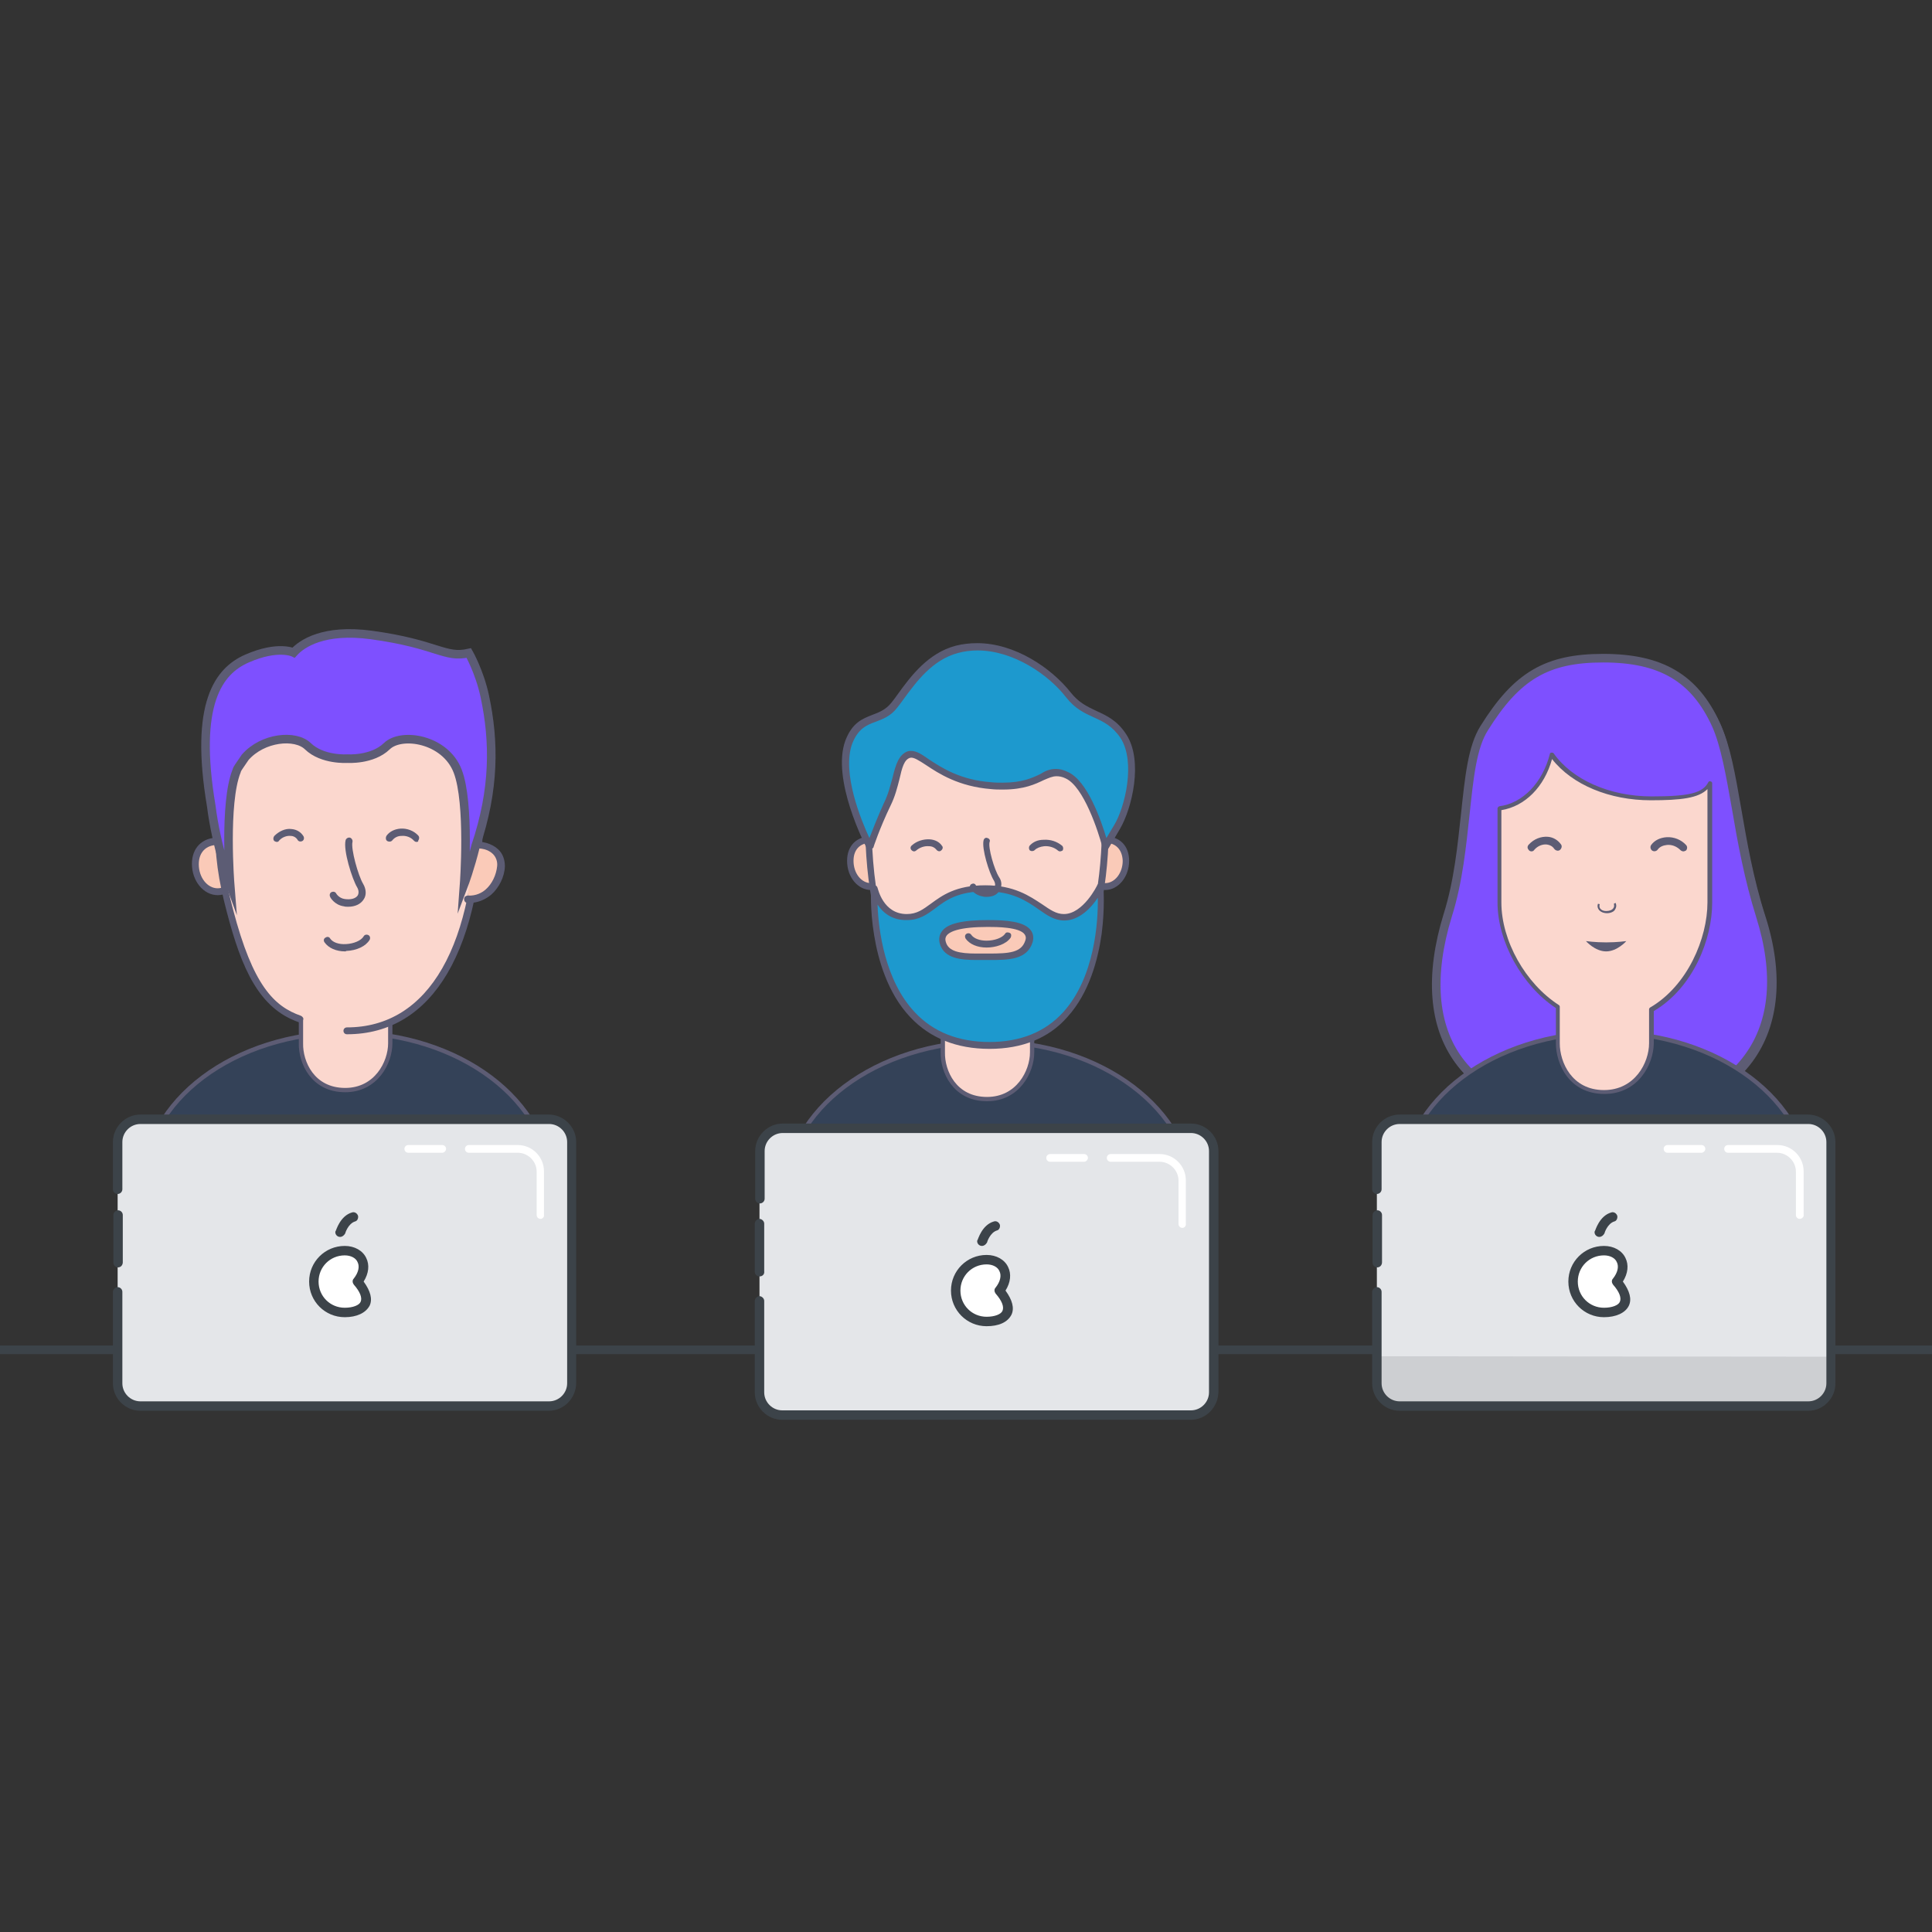 <?xml version="1.0" encoding="utf-8"?>
<!-- Generator: Adobe Illustrator 19.0.0, SVG Export Plug-In . SVG Version: 6.00 Build 0)  -->
<svg version="1.1" id="Calque_1" xmlns="http://www.w3.org/2000/svg" xmlns:xlink="http://www.w3.org/1999/xlink" x="0px" y="0px"
	 viewBox="-80 172 450 450" style="enable-background:new -80 172 450 450;" xml:space="preserve">
<rect x="-80" y="172" width="450" height="450" fill="#333333" stroke="none"/>
<style type="text/css">
	.st0{fill:none;stroke:#3C4349;stroke-width:2;stroke-miterlimit:10;}
	.st1{fill:#0D82C5;stroke:#5D5C74;stroke-miterlimit:10;}
	.st2{fill:#7E50FF;stroke:#5D5C74;stroke-width:2;stroke-miterlimit:10;}
	.st3{fill:#344258;stroke:#5D5C74;stroke-miterlimit:10;}
	.st4{fill:#FBD7CE;}
	.st5{fill:#5C5C74;}
	.st6{fill:#E4E6E9;}
	.st7{fill:#CDCFD2;}
	.st8{fill:#3C4349;}
	.st9{fill:#FFFFFF;}
	.st10{fill:#FBD7CE;stroke:#5D5C74;stroke-miterlimit:10;}
	.st11{fill:#FBD7CE;stroke:#5E5C74;stroke-miterlimit:10;}
	.st12{fill:#FACAB8;}
	.st13{fill:#1D99CE;}
	.st14{fill:#7E50FF;stroke:#5C5C74;stroke-width:2;stroke-miterlimit:10;}
</style>
<line id="XMLID_2582_" class="st0" x1="-88.4" y1="486.4" x2="378.4" y2="486.4"/>
<path id="XMLID_2581_" class="st1" d="M330.7,385.5c8.6,26.7-4.1,47-37,47c-34.8,0-44.8-20.2-36.6-47c5.2-16.9,3.2-35.3,8.5-43.7
	c7.5-11.9,14.4-16.5,28.1-16.5c13,0,21.3,4.1,26.6,15.7C324.7,350.4,325.1,368.2,330.7,385.5z"/>
<path id="XMLID_4523_" class="st2" d="M293.4,325.3c-13.1,0-20.1,4.1-27.7,16.3c-2.8,4.4-3.5,11.6-4.4,20
	c-0.8,7.3-1.6,15.7-4.1,23.6c-4.3,14-3.4,25.7,2.6,33.8c6.2,8.4,17.5,12.7,33.6,12.7c15.7,0,27.4-4.6,33.8-13.4
	c6.1-8.3,7-19.7,2.8-33c-2.7-8.6-4.3-17.3-5.6-25c-1.4-7.9-2.6-14.8-4.7-19.5C314.7,329.9,306.9,325.3,293.4,325.3z"/>
<path id="XMLID_2569_" class="st3" d="M246.7,448.1c0-19.7,21.2-35.6,47.4-35.6c26.2,0,47.4,16,47.4,35.6"/>
<path id="XMLID_2564_" class="st4" d="M304.7,358.2c-10.2,0-19-4.1-23.1-10.2c-1.7,6.8-6.4,11.8-12.2,12.5c0,6.3,0,16.4,0,21.9
	c0,8.5,5.3,19,13.6,24.3v8.5c0,4.7,3,11.4,10.8,11.4c7.6,0,11-6.6,11-11.4v-7.9c8.8-5.1,13.6-16.1,13.6-24.9c0-8.5,0-27.7,0-27.7
	c0-0.1,0-0.1,0-0.2C316.9,357.5,313.3,358.2,304.7,358.2z"/>
<path id="XMLID_4517_" class="st5" d="M293.7,426.8c-8.3,0-11.3-7.1-11.3-11.8v-8.2c-7.9-5.2-13.6-15.5-13.6-24.6v-21.9
	c0-0.2,0.2-0.4,0.4-0.5c5.5-0.7,10.1-5.5,11.8-12.2c0-0.2,0.2-0.3,0.4-0.3c0.2,0,0.4,0,0.5,0.2c4.3,6.1,13,10,22.8,10
	c8.8,0,11.9-0.8,13.2-3.3c0.1-0.2,0.3-0.3,0.5-0.2c0.2,0,0.4,0.2,0.4,0.4v0.2v27.7c0,8.3-4.3,19.7-13.6,25.2v7.6
	C305.1,419.9,301.6,426.8,293.7,426.8z M269.7,360.7v21.5c0,8.9,5.6,18.9,13.4,23.9c0.1,0.1,0.2,0.2,0.2,0.4v8.5
	c0,4.4,2.8,10.9,10.3,10.9c7.2,0,10.5-6.4,10.5-10.9v-7.9c0-0.2,0.1-0.3,0.2-0.4c8.8-5.1,13.4-16.2,13.4-24.5v-26.4
	c-2.1,2.1-6.1,2.6-13.2,2.6c-9.6,0-18.3-3.6-23-9.6C279.7,355.3,275.2,359.8,269.7,360.7z"/>
<g id="XMLID_4515_">
	<path id="XMLID_2537_" class="st5" d="M298.8,391.2c0,0-2.1,2.4-4.7,2.4s-4.7-2.4-4.7-2.4s2.1,0.3,4.7,0.3
		C296.7,391.5,298.8,391.2,298.8,391.2z"/>
</g>
<g id="XMLID_4513_">
	<path id="XMLID_2536_" class="st5" d="M294.3,384.7L294.3,384.7c-0.8,0-1.5-0.3-1.9-0.8c-0.3-0.4-0.4-0.9-0.2-1.4l0.4,0.1
		c-0.1,0.4-0.1,0.7,0.1,1c0.3,0.4,0.8,0.6,1.4,0.6c0.7,0,1.4-0.2,1.7-0.7c0.2-0.3,0.2-0.6,0.1-1l0.4-0.2c0.3,0.7,0.1,1.2-0.1,1.5
		C296,384.3,295.2,384.7,294.3,384.7z"/>
</g>
<path id="XMLID_2535_" class="st6" d="M346.4,438v56.1c0,2.9-2.4,5.3-5.3,5.3H246c-2.9,0-5.3-2.4-5.3-5.3v-56.2
	c0-2.9,2.4-5.3,5.3-5.3h95.1C344.1,432.7,346.4,435.1,346.4,438"/>
<path id="XMLID_2533_" class="st7" d="M346.4,488v6.1c0,2.9-2.4,5.3-5.3,5.3H246c-2.9,0-5.3-2.4-5.3-5.3v-6.2L346.4,488z"/>
<path id="XMLID_2524_" class="st8" d="M240.8,467.2c-0.6,0-1.1-0.5-1.1-1.1V455c0-0.6,0.6-1.1,1.1-1.1c0.6,0,1.1,0.5,1.1,1.1v11
	C241.9,466.7,241.4,467.2,240.8,467.2"/>
<path id="XMLID_2521_" class="st8" d="M341.2,500.6H246c-3.5,0-6.4-2.9-6.4-6.4v-21.3c0-0.6,0.6-1.1,1.1-1.1c0.6,0,1.1,0.5,1.1,1.1
	v21.3c0,2.3,1.9,4.2,4.2,4.2h95.2c2.3,0,4.2-1.9,4.2-4.2V438c0-2.3-1.9-4.2-4.2-4.2H246c-2.3,0-4.2,1.9-4.2,4.2v11
	c0,0.6-0.5,1.1-1.1,1.1s-1.1-0.5-1.1-1.1v-11c0-3.5,2.9-6.4,6.4-6.4h95.1c3.5,0,6.4,2.9,6.4,6.4v56.1
	C347.6,497.6,344.7,500.6,341.2,500.6"/>
<path id="XMLID_4505_" class="st9" d="M339.2,455.9c-0.5,0-0.9-0.4-0.9-0.9v-10.1c0-2.4-2-4.4-4.4-4.4h-11.4c-0.5,0-0.9-0.4-0.9-0.9
	s0.4-0.9,0.9-0.9H334c3.4,0,6.1,2.8,6.1,6.1V455C340.2,455.4,339.7,455.9,339.2,455.9 M316.3,440.5h-7.9c-0.5,0-0.9-0.4-0.9-0.9
	s0.4-0.9,0.9-0.9h7.9c0.5,0,0.9,0.4,0.9,0.9C317.2,440,316.8,440.5,316.3,440.5 M296.6,470.5c4.2,5,1,7.2-3,7.2s-7.2-3.2-7.2-7.2
	s3.2-7.2,7.2-7.2S299.5,466.9,296.6,470.5"/>
<path id="XMLID_4502_" class="st8" d="M293.6,464.4c-3.4,0-6.1,2.7-6.1,6.1s2.7,6.1,6.1,6.1c1.9,0,3.4-0.6,3.7-1.4
	c0.4-0.9-0.1-2.3-1.6-4c-0.3-0.4-0.4-1,0-1.4c1.1-1.4,1.4-2.8,0.9-3.8C296.2,465,295,464.4,293.6,464.4 M293.6,478.8
	c-4.6,0-8.3-3.7-8.3-8.3s3.7-8.3,8.3-8.3c2.3,0,4.2,1.1,5,2.8c0.8,1.6,0.6,3.6-0.6,5.5c1.6,2.2,2.1,4.1,1.4,5.6
	C298.6,477.8,296.4,478.8,293.6,478.8"/>
<path id="XMLID_2379_" class="st8" d="M292.5,460.1c-0.6,0-1.1-0.5-1.1-1.1c0-0.1,0-0.2,0.1-0.3c0.1-0.1,1-3.5,3.8-4.3
	c0.6-0.2,1.2,0.2,1.4,0.8c0.1,0.6-0.2,1.2-0.7,1.3c-1.6,0.5-2.3,2.7-2.3,2.8C293.4,459.8,293,460.1,292.5,460.1"/>
<g id="XMLID_2779_">
	<path id="XMLID_2306_" class="st5" d="M276.7,370.3c-0.2,0-0.5-0.1-0.6-0.3c-0.4-0.4-0.4-0.9,0-1.3c1.2-1.3,2.8-1.9,4.4-1.8
		c1.3,0.1,2.4,0.8,3.1,1.8c0.3,0.4,0.1,1-0.3,1.3s-1,0.1-1.3-0.3c-0.4-0.6-1-0.9-1.7-1c-1-0.1-2.1,0.3-2.9,1.2
		C277.2,370.2,277,370.3,276.7,370.3z"/>
</g>
<g id="XMLID_2661_">
	<path id="XMLID_2305_" class="st5" d="M312.1,370.3c-0.2,0-0.5-0.1-0.7-0.3c-0.8-0.8-1.9-1.3-3.1-1.2c-0.9,0.1-1.7,0.4-2.2,1.1
		c-0.3,0.4-0.9,0.5-1.3,0.2s-0.5-0.9-0.2-1.3c0.8-1.1,2.1-1.7,3.6-1.8c1.7-0.1,3.4,0.6,4.5,1.8c0.4,0.4,0.3,1,0,1.3
		C312.5,370.2,312.3,370.3,312.1,370.3z"/>
</g>
<path id="XMLID_4444_" class="st3" d="M102.9,450.2c0-19.7,21.2-35.6,47.4-35.6s47.4,16,47.4,35.6"/>
<path id="XMLID_2928_" class="st6" d="M202.6,440.1v56.1c0,2.9-2.4,5.3-5.3,5.3h-95.1c-2.9,0-5.3-2.4-5.3-5.3V440
	c0-2.9,2.4-5.3,5.3-5.3h95.1C200.2,434.8,202.6,437.2,202.6,440.1"/>
<path id="XMLID_2892_" class="st8" d="M96.9,469.3c-0.6,0-1.1-0.5-1.1-1.1V457c0-0.6,0.6-1.1,1.1-1.1s1.1,0.5,1.1,1.1v11.1
	C98.1,468.8,97.6,469.3,96.9,469.3"/>
<path id="XMLID_2891_" class="st8" d="M197.3,502.7h-95.1c-3.5,0-6.4-2.9-6.4-6.4V475c0-0.6,0.6-1.1,1.1-1.1s1.1,0.5,1.1,1.1v21.3
	c0,2.3,1.9,4.2,4.2,4.2h95.2c2.3,0,4.2-1.9,4.2-4.2v-56.2c0-2.3-1.9-4.2-4.2-4.2h-95.1c-2.3,0-4.2,1.9-4.2,4.2v11.1
	c0,0.6-0.5,1.1-1.1,1.1s-1.1-0.5-1.1-1.1v-11.1c0-3.5,2.9-6.4,6.4-6.4h95.1c3.5,0,6.4,2.9,6.4,6.4v56.1
	C203.7,499.8,200.9,502.7,197.3,502.7"/>
<path id="XMLID_2772_" class="st9" d="M195.4,458c-0.5,0-0.9-0.4-0.9-0.9V447c0-2.4-2-4.4-4.4-4.4h-11.4c-0.5,0-0.9-0.4-0.9-0.9
	s0.4-0.9,0.9-0.9h11.4c3.4,0,6.1,2.8,6.1,6.1V457C196.3,457.5,195.9,458,195.4,458 M172.5,442.6h-7.9c-0.5,0-0.9-0.4-0.9-0.9
	s0.4-0.9,0.9-0.9h7.9c0.5,0,0.9,0.4,0.9,0.9C173.4,442.1,173,442.6,172.5,442.6 M152.8,472.6c4.2,5,1,7.2-3,7.2s-7.2-3.2-7.2-7.2
	s3.2-7.2,7.2-7.2S155.7,469,152.8,472.6"/>
<path id="XMLID_2372_" class="st8" d="M149.8,466.5c-3.4,0-6.1,2.7-6.1,6.1s2.7,6.1,6.1,6.1c1.9,0,3.4-0.6,3.7-1.4
	c0.4-0.9-0.1-2.3-1.6-4c-0.3-0.4-0.4-1,0-1.4c1.1-1.4,1.4-2.8,0.9-3.8C152.4,467.1,151.2,466.5,149.8,466.5 M149.8,480.9
	c-4.6,0-8.3-3.7-8.3-8.3c0-4.6,3.7-8.3,8.3-8.3c2.3,0,4.2,1.1,5,2.8c0.8,1.6,0.6,3.6-0.6,5.5c1.6,2.2,2.1,4.1,1.4,5.6
	C154.7,480,152.6,480.9,149.8,480.9"/>
<path id="XMLID_2371_" class="st8" d="M148.7,462.2c-0.6,0-1.1-0.5-1.1-1.1c0-0.1,0-0.2,0.1-0.3c0.1-0.1,1-3.5,3.8-4.3
	c0.6-0.2,1.2,0.2,1.4,0.8c0.1,0.6-0.2,1.2-0.7,1.3c-1.6,0.5-2.3,2.7-2.3,2.8C149.6,461.9,149.2,462.2,148.7,462.2"/>
<path id="XMLID_4490_" class="st10" d="M149.9,428c7.2,0,10.5-6.4,10.5-10.9v-7.9c0-0.2,0.1-0.3,0.2-0.4c0.6-0.3,1.2-0.7,1.7-1.1
	c-3.8,0.9-7.8,1.4-12,1.4c-4,0-7.9-0.5-11.5-1.3c0.2,0.1,0.4,0.3,0.6,0.4c0.1,0.1,0.2,0.2,0.2,0.4v8.5
	C139.5,421.5,142.3,428,149.9,428z"/>
<path id="XMLID_4447_" class="st3" d="M-46.6,448.1c0-19.7,21.2-35.6,47.4-35.6s47.4,16,47.4,35.6"/>
<path id="XMLID_4443_" class="st6" d="M53.1,438v56.1c0,2.9-2.4,5.3-5.3,5.3h-95.1c-2.9,0-5.3-2.4-5.3-5.3v-56.2
	c0-2.9,2.4-5.3,5.3-5.3h95.1C50.8,432.7,53.1,435.1,53.1,438"/>
<path id="XMLID_4441_" class="st8" d="M-52.5,467.2c-0.6,0-1.1-0.5-1.1-1.1V455c0-0.6,0.6-1.1,1.1-1.1c0.6,0,1.1,0.5,1.1,1.1v11
	C-51.4,466.7-51.9,467.2-52.5,467.2"/>
<path id="XMLID_3245_" class="st8" d="M47.8,500.6h-95.1c-3.5,0-6.4-2.9-6.4-6.4v-21.3c0-0.6,0.6-1.1,1.1-1.1c0.6,0,1.1,0.5,1.1,1.1
	v21.3c0,2.3,1.9,4.2,4.2,4.2h95.2c2.3,0,4.2-1.9,4.2-4.2V438c0-2.3-1.9-4.2-4.2-4.2h-95.2c-2.3,0-4.2,1.9-4.2,4.2v11
	c0,0.6-0.5,1.1-1.1,1.1c-0.6,0-1.1-0.5-1.1-1.1v-11c0-3.5,2.9-6.4,6.4-6.4h95.1c3.5,0,6.4,2.9,6.4,6.4v56.1
	C54.2,497.6,51.4,500.6,47.8,500.6"/>
<path id="XMLID_3078_" class="st9" d="M45.9,455.9c-0.5,0-0.9-0.4-0.9-0.9v-10.1c0-2.4-2-4.4-4.4-4.4H29.2c-0.5,0-0.9-0.4-0.9-0.9
	s0.4-0.9,0.9-0.9h11.4c3.4,0,6.1,2.8,6.1,6.1V455C46.8,455.4,46.4,455.9,45.9,455.9 M23,440.5h-7.9c-0.5,0-0.9-0.4-0.9-0.9
	s0.4-0.9,0.9-0.9H23c0.5,0,0.9,0.4,0.9,0.9C23.9,440,23.5,440.5,23,440.5 M3.3,470.5c4.2,5,1,7.2-3,7.2s-7.2-3.2-7.2-7.2
	s3.2-7.2,7.2-7.2S6.2,466.9,3.3,470.5"/>
<path id="XMLID_2361_" class="st8" d="M0.3,464.4c-3.4,0-6.1,2.7-6.1,6.1s2.7,6.1,6.1,6.1c1.9,0,3.4-0.6,3.7-1.4
	c0.4-0.9-0.1-2.3-1.6-4c-0.3-0.4-0.4-1,0-1.4c1.1-1.4,1.4-2.8,0.9-3.8C2.9,465,1.7,464.4,0.3,464.4 M0.3,478.8
	c-4.6,0-8.3-3.7-8.3-8.3s3.7-8.3,8.3-8.3c2.3,0,4.2,1.1,5,2.8c0.8,1.6,0.6,3.6-0.6,5.5c1.6,2.2,2.1,4.1,1.4,5.6
	C5.2,477.8,3.1,478.8,0.3,478.8"/>
<path id="XMLID_2360_" class="st8" d="M-0.8,460.1c-0.6,0-1.1-0.5-1.1-1.1c0-0.1,0-0.2,0.1-0.3c0.1-0.1,1-3.5,3.8-4.3
	c0.6-0.2,1.2,0.2,1.4,0.8c0.1,0.6-0.2,1.2-0.7,1.3c-1.6,0.5-2.3,2.7-2.3,2.8C0.1,459.8-0.3,460.1-0.8,460.1"/>
<path id="XMLID_2358_" class="st11" d="M0.4,425.9c7.2,0,10.5-6.4,10.5-10.9v-7.9c0-0.2,0.1-0.3,0.2-0.4c0.6-0.3,1.2-0.7,1.7-1.1
	C9,406.5,5,407,0.8,407c-4,0-7.9-0.5-11.5-1.3c0.2,0.1,0.4,0.3,0.6,0.4c0.1,0.1,0.2,0.2,0.2,0.4v8.5C-10,419.4-7.2,425.9,0.4,425.9z
	"/>
<g id="XMLID_4567_">
	<g id="XMLID_4572_">
		<path id="XMLID_4518_" class="st12" d="M182.2,372.5c0,3.3-2.2,6-4.8,6s-4.8-2.7-4.8-6s2.2-4.9,4.8-4.9S182.2,369.2,182.2,372.5z"
			/>
	</g>
	<g id="XMLID_4568_">
		<path id="XMLID_4569_" class="st5" d="M177.4,379.3c-3.1,0-5.6-3-5.6-6.8c0-3.5,2.2-5.7,5.6-5.7c3.4,0,5.6,2.2,5.6,5.7
			C183,376.2,180.5,379.3,177.4,379.3z M177.4,368.3c-2.6,0-4.1,1.6-4.1,4.2c0,2.9,1.8,5.2,4.1,5.2c2.3,0,4.1-2.4,4.1-5.2
			C181.4,369.9,179.9,368.3,177.4,368.3z"/>
	</g>
</g>
<g id="XMLID_4560_">
	<g id="XMLID_4565_">
		<path id="XMLID_4512_" class="st12" d="M127.8,372.5c0,3.3-2.2,6-4.8,6s-4.8-2.7-4.8-6s2.2-4.9,4.8-4.9S127.8,369.2,127.8,372.5z"
			/>
	</g>
	<g id="XMLID_4561_">
		<path id="XMLID_4562_" class="st5" d="M122.9,379.3c-3.1,0-5.6-3-5.6-6.8c0-3.5,2.2-5.7,5.6-5.7c3.4,0,5.6,2.2,5.6,5.7
			C128.5,376.2,126,379.3,122.9,379.3z M122.9,368.3c-2.6,0-4.1,1.6-4.1,4.2c0,2.9,1.8,5.2,4.1,5.2c2.2,0,4.1-2.4,4.1-5.2
			C127,369.9,125.5,368.3,122.9,368.3z"/>
	</g>
</g>
<g id="XMLID_4558_">
	<path id="XMLID_4509_" class="st4" d="M177.6,362.8c0,32.5-11.3,46.4-27.4,46.4s-27.9-13-27.9-46.4c0-20.1,11.7-24.3,27.9-24.3
		S177.6,342.8,177.6,362.8z"/>
</g>
<g id="XMLID_4554_">
	<path id="XMLID_4555_" class="st5" d="M150.1,410c-8.8,0-15.8-3.7-20.6-11c-5.3-8-8-20.1-8-36.2c0-22.1,14.5-25.1,28.6-25.1
		c14.6,0,28.2,3,28.2,25.1C178.3,393.2,168.3,410,150.1,410z M150.1,339.3c-9.1,0-15.3,1.4-19.5,4.5c-5.1,3.7-7.6,9.9-7.6,19
		c0,37.7,14.7,45.6,27.1,45.6c17.2,0,26.6-16.2,26.6-45.6C176.8,343.3,166.1,339.3,150.1,339.3z"/>
</g>
<g id="XMLID_4552_">
	<path id="XMLID_4506_" class="st13" d="M149.6,378.9c10.8,0,13.3,6.7,18.3,6.7s8.5-7.2,8.5-7.2s3.2,37-25.8,37
		s-26.9-36.6-26.9-36.6s1.4,6.7,7.6,6.7S137.9,378.9,149.6,378.9z"/>
</g>
<g id="XMLID_4548_">
	<path id="XMLID_4549_" class="st5" d="M150.5,416.3c-7.7,0-13.9-2.5-18.5-7.4c-5.3-5.6-7.5-13.5-8.4-19.1c-1-6-0.7-10.7-0.7-10.9
		c0-0.4,0.3-0.7,0.7-0.7s0.7,0.2,0.8,0.6c0.1,0.2,1.3,6.1,6.8,6.1c2.4,0,3.8-1.1,5.6-2.4c2.6-1.9,5.8-4.3,12.7-4.3
		c6.7,0,10.3,2.5,13.2,4.4c1.9,1.3,3.3,2.3,5.1,2.3c4.5,0,7.8-6.7,7.8-6.8c0.2-0.3,0.5-0.5,0.8-0.4c0.3,0.1,0.6,0.3,0.6,0.7
		c0,0.2,0.4,4.9-0.4,11.1c-0.8,5.7-2.8,13.7-8,19.4C164.3,413.8,158.1,416.3,150.5,416.3z M124.4,382.7c0.2,5.9,1.7,17.7,8.7,25.1
		c4.3,4.6,10.2,6.9,17.4,6.9c7.1,0,12.9-2.3,17.1-6.9c7.4-8.1,8.2-21.2,8.1-26.7c-1.5,2.3-4.3,5.3-7.8,5.3c-2.3,0-4-1.2-6-2.6
		c-2.7-1.9-6.1-4.2-12.3-4.2c-6.5,0-9.3,2.1-11.8,4c-1.9,1.4-3.7,2.7-6.5,2.7C127.7,386.4,125.6,384.5,124.4,382.7z"/>
</g>
<g id="XMLID_4541_">
	<g id="XMLID_4546_">
		<path id="XMLID_4501_" class="st12" d="M159.7,391.3c-1.1,3.6-5.2,3.5-9.5,3.5s-9.5,0.5-10.5-3.2c-1.2-4.1,6.1-4.5,10.5-4.5
			S160.9,387.4,159.7,391.3z"/>
	</g>
	<g id="XMLID_4542_">
		<path id="XMLID_4543_" class="st5" d="M147.5,395.6c-3.6,0-7.6-0.3-8.6-3.8c-0.3-1.1-0.1-2.1,0.5-2.9c1.3-1.8,4.8-2.6,10.8-2.6
			c4.1,0,8.4,0.3,9.9,2.4c0.4,0.5,0.8,1.5,0.4,2.8c-1.3,4.1-5.7,4.1-10,4.1h-0.3c-0.4,0-0.9,0-1.3,0
			C148.4,395.6,147.9,395.6,147.5,395.6z M150.1,387.9c-6.7,0-8.9,1.1-9.6,2c-0.3,0.4-0.4,0.9-0.2,1.5c0.6,2.2,3.2,2.7,7.1,2.7
			c0.4,0,0.9,0,1.3,0c0.4,0,0.9,0,1.3,0h0.3c4.7,0,7.6-0.2,8.5-3c0.3-0.8,0-1.2-0.1-1.4C157.6,387.9,152,387.9,150.1,387.9z"/>
	</g>
</g>
<g id="XMLID_4539_">
	<path id="XMLID_4498_" class="st5" d="M132.9,370.3c-0.2,0-0.4-0.1-0.6-0.3c-0.3-0.3-0.3-0.8,0.1-1.1c1.1-1,2.7-1.5,4.2-1.4
		c1.2,0.1,2.2,0.6,2.8,1.5c0.3,0.3,0.2,0.8-0.2,1.1c-0.3,0.3-0.8,0.2-1.1-0.2c-0.4-0.5-1-0.8-1.7-0.8c-1.1-0.1-2.2,0.3-3,1
		C133.3,370.2,133.1,370.3,132.9,370.3z"/>
</g>
<g id="XMLID_4537_">
	<path id="XMLID_4497_" class="st5" d="M166.9,370.3c-0.2,0-0.4-0.1-0.5-0.2c-0.8-0.7-2-1.1-3.2-1c-0.9,0.1-1.7,0.4-2.2,0.9
		c-0.3,0.3-0.8,0.3-1.1,0.1c-0.3-0.3-0.3-0.8-0.1-1.1c0.8-0.9,1.9-1.4,3.3-1.4c1.6-0.1,3.1,0.4,4.3,1.4c0.3,0.3,0.3,0.8,0.1,1.1
		C167.3,370.2,167.1,370.3,166.9,370.3z"/>
</g>
<g id="XMLID_4535_">
	<path id="XMLID_4496_" class="st13" d="M142.8,323.1c10.2-2.8,21,4.2,25.9,10.6c4.1,5.3,9,3.8,12.8,9.6s1.3,16.6-1.5,21.2
		c-2.7,4.6-2.7,4.6-2.7,4.6s-3.6-14.2-9.1-16.6c-5.5-2.4-5.3,3.4-17.5,2.4s-16.3-8.2-19.3-7.2c-2.9,1-2.5,6.3-5.1,11.5
		c-2.5,5.3-4,9.9-4,9.9s-8.1-15.5-4.8-24.3c2.5-6.7,7.2-4.3,10.6-8.7C131.6,331.8,135.6,325.1,142.8,323.1z"/>
</g>
<g id="XMLID_4531_">
	<path id="XMLID_4532_" class="st5" d="M122.5,369.8c-0.3,0-0.5-0.2-0.7-0.4c-0.3-0.6-8.2-15.9-4.9-24.9c1.6-4.2,4-5.1,6.3-6
		c1.6-0.6,3.1-1.2,4.4-2.8c0.5-0.6,1-1.3,1.5-2c3.1-4.3,7.1-9.6,13.5-11.3c1.6-0.4,3.3-0.6,5-0.6c8.8,0,17.3,5.8,21.8,11.5
		c1.9,2.4,3.9,3.3,6,4.3c2.4,1.1,4.8,2.2,6.9,5.4c4.1,6.2,1.3,17.4-1.4,22l-2.7,4.6c-0.2,0.3-0.5,0.4-0.8,0.4s-0.6-0.3-0.6-0.6
		c-1-3.8-4.4-14.2-8.6-16.1c-0.8-0.4-1.5-0.5-2.1-0.5c-1,0-1.8,0.4-3,0.9c-1.9,0.9-4.5,2.2-9.5,2.2c-0.9,0-1.8,0-2.7-0.1
		c-7.6-0.6-12.2-3.6-15.2-5.6c-1.7-1.1-2.9-1.9-3.7-1.7c-1.4,0.4-1.9,2.3-2.5,5c-0.5,1.9-1,4-2.1,6.2c-2.5,5.2-4,9.7-4,9.8
		C123.1,369.6,122.8,369.8,122.5,369.8L122.5,369.8z M165.9,351.1c0.9,0,1.8,0.2,2.8,0.7c4.6,2,7.8,11.4,9,15.4l1.8-3
		c2.5-4.1,5.1-14.7,1.5-20.3c-1.9-2.8-4-3.8-6.2-4.8s-4.4-2-6.5-4.7c-4.1-5.3-12.3-10.9-20.6-10.9c-1.6,0-3.1,0.2-4.6,0.6
		c-5.9,1.6-9.6,6.6-12.6,10.7c-0.5,0.7-1,1.4-1.5,2c-1.5,2-3.4,2.7-5,3.3c-2.2,0.8-4.1,1.6-5.5,5.1c-2.5,6.8,2.1,17.9,4,22
		c0.7-1.8,1.9-4.9,3.4-8.2c1-2,1.5-4.1,2-5.9c0.7-2.9,1.4-5.3,3.5-6.1c0.3-0.1,0.5-0.1,0.8-0.1c1.3,0,2.5,0.8,4.2,2
		c2.9,1.9,7.3,4.8,14.5,5.3c0.9,0.1,1.8,0.1,2.6,0.1c4.6,0,6.9-1.1,8.8-2C163.4,351.6,164.5,351.1,165.9,351.1z"/>
</g>
<g id="XMLID_4529_">
	<path id="XMLID_4493_" class="st5" d="M149.8,380.9c-0.3,0-0.6,0-0.9-0.1c-2-0.3-2.8-1.8-2.9-1.9c-0.2-0.4-0.1-0.8,0.3-1
		c0.4-0.2,0.8-0.1,1,0.3c0,0,0.5,0.9,1.7,1.1s2.2-0.1,2.6-0.7c0.3-0.4,0.2-1-0.1-1.5c-1.1-1.7-2.9-7.5-2.4-9.4
		c0.1-0.4,0.5-0.7,0.9-0.5c0.4,0.1,0.7,0.5,0.5,0.9c-0.4,1.3,1.1,6.5,2.2,8.2c0.7,1,0.7,2.2,0.1,3.1
		C152.3,380.4,151.2,380.9,149.8,380.9z"/>
</g>
<g id="XMLID_4527_">
	<path id="XMLID_4492_" class="st5" d="M149.8,392.7c-2.2,0-4-0.8-4.9-2.1c-0.2-0.4-0.2-0.8,0.2-1.1c0.3-0.2,0.8-0.2,1.1,0.2
		c0.6,0.9,2,1.4,3.6,1.4l0,0c1.9,0,3.7-0.7,4.3-1.6c0.2-0.4,0.7-0.4,1.1-0.2c0.4,0.2,0.4,0.7,0.2,1.1
		C154.3,392,151.8,392.7,149.8,392.7L149.8,392.7z"/>
</g>
<g id="XMLID_4579_">
	<g id="XMLID_4584_">
		<path id="XMLID_4544_" class="st12" d="M-24.1,373.3c0,3.6-2.3,6.4-5.2,6.4s-5.2-2.9-5.2-6.4c0-3.6,2.3-5.3,5.2-5.3
			S-24.1,369.7-24.1,373.3z"/>
	</g>
	<g id="XMLID_4580_">
		<path id="XMLID_4581_" class="st5" d="M-29.3,380.5c-3.3,0-6-3.3-6-7.3c0-3.7,2.4-6.1,6-6.1s6,2.4,6,6.1
			C-23.3,377.3-26,380.5-29.3,380.5z M-29.3,368.8c-2.7,0-4.4,1.7-4.4,4.5c0,3.1,2,5.6,4.4,5.6s4.4-2.5,4.4-5.6
			C-25,370.5-26.6,368.8-29.3,368.8z"/>
	</g>
</g>
<g id="XMLID_4577_">
	<path id="XMLID_4536_" class="st4" d="M-10.2,409.4c-9.1-3.2-12.9-12.4-16.3-25.3c-2-7.5-2.8-12.6-2.8-21.9
		c0-22.5,11.6-30.7,30.1-30.7s30.9,4.7,30.9,27.2c0,33.7-11,53.4-30.9,53.4"/>
</g>
<g id="XMLID_4575_">
	<path id="XMLID_4534_" class="st5" d="M0.8,412.9c-0.5,0-0.8-0.4-0.8-0.8c0-0.5,0.4-0.8,0.8-0.8c19.1,0,30.1-19.2,30.1-52.6
		c0-21.9-12-26.4-30.1-26.4c-9.6,0-16.6,2.2-21.4,6.7c-5.2,4.9-7.9,12.7-7.9,23.2c0,9.5,0.9,14.5,2.8,21.7
		c4.6,17.6,9.5,22.5,15.8,24.7c0.4,0.2,0.7,0.6,0.5,1s-0.6,0.7-1,0.5c-9.2-3.2-13.3-12.3-16.8-25.8c-1.9-7.3-2.8-12.5-2.8-22.1
		c0-21.2,10.1-31.6,30.9-31.6c16.5,0,31.8,3.4,31.8,28C32.5,393.1,20.9,412.9,0.8,412.9z"/>
</g>
<g id="XMLID_4573_">
	<path id="XMLID_4533_" class="st5" d="M1.1,383.2c-0.3,0-0.7,0-1-0.1c-2.2-0.3-3.2-2.1-3.2-2.2c-0.2-0.4-0.1-0.9,0.3-1.1
		s0.9-0.1,1.1,0.3c0,0,0.6,1.1,2,1.3s2.5-0.1,3-0.8c0.3-0.5,0.3-1.2-0.1-1.9c-1.2-2-3.3-8.7-2.7-11c0.1-0.4,0.6-0.7,1-0.6
		c0.4,0.1,0.7,0.6,0.6,1c-0.4,1.6,1.3,7.8,2.5,9.8c0.7,1.2,0.8,2.6,0.1,3.6C4,382.6,2.7,383.2,1.1,383.2z"/>
</g>
<g id="XMLID_4570_">
	<path id="XMLID_4530_" class="st5" d="M-15.5,368.1c-0.2,0-0.4-0.1-0.6-0.2c-0.3-0.3-0.3-0.8,0-1.2c1.1-1.1,2.6-1.8,4-1.6
		c1.2,0.1,2.2,0.7,2.8,1.7c0.2,0.4,0.1,0.9-0.3,1.1c-0.4,0.2-0.9,0.1-1.1-0.3c-0.3-0.5-0.9-0.9-1.6-0.9c-0.9-0.1-2,0.3-2.7,1.1
		C-15.1,368-15.3,368.1-15.5,368.1z"/>
</g>
<g id="XMLID_4564_">
	<path id="XMLID_4528_" class="st5" d="M17,368.1c-0.2,0-0.4-0.1-0.6-0.3c-0.7-0.8-1.8-1.2-2.9-1.1c-0.9,0-1.6,0.4-2.1,1
		c-0.3,0.4-0.8,0.4-1.2,0.2c-0.4-0.3-0.4-0.8-0.2-1.2c0.7-1,1.9-1.6,3.3-1.7c1.5-0.1,3.1,0.5,4.1,1.6c0.3,0.3,0.3,0.8,0,1.2
		C17.5,368,17.3,368.1,17,368.1z"/>
</g>
<g id="XMLID_4559_">
	<path id="XMLID_4526_" class="st5" d="M0.4,393.6c-2.1,0-3.9-0.8-4.8-2.1c-0.3-0.4-0.2-0.9,0.2-1.1c0.4-0.3,0.9-0.2,1.1,0.2
		c0.6,0.9,2,1.4,3.7,1.3c1.8-0.1,3.5-0.8,4.1-1.8c0.2-0.4,0.7-0.5,1.1-0.3s0.5,0.7,0.3,1.1c-0.9,1.5-3,2.5-5.5,2.6
		C0.6,393.6,0.5,393.6,0.4,393.6z"/>
</g>
<g id="XMLID_4550_">
	<g id="XMLID_4556_">
		<path id="XMLID_4524_" class="st12" d="M28.9,381.5c4.4,0.3,7.4-3.9,7.6-7.7c0.2-3.7-3.5-5.2-6.5-4.9"/>
	</g>
	<g id="XMLID_4551_">
		<path id="XMLID_4520_" class="st5" d="M29.4,382.3c-0.2,0-0.4,0-0.5,0c-0.5,0-0.8-0.4-0.8-0.9s0.4-0.8,0.9-0.8
			c1.9,0.1,3.3-0.7,4.1-1.4c1.5-1.3,2.5-3.4,2.7-5.5c0.1-1.1-0.3-2.1-1-2.8c-1-1-2.8-1.5-4.5-1.2c-0.5,0.1-0.9-0.3-0.9-0.7
			c-0.1-0.5,0.3-0.9,0.7-0.9c2.2-0.3,4.5,0.4,5.9,1.7c1.1,1,1.6,2.4,1.6,4c-0.1,2.5-1.4,5-3.2,6.6C32.8,381.7,31.1,382.3,29.4,382.3
			z"/>
	</g>
</g>
<path id="XMLID_4519_" class="st14" d="M30.8,369c4.4-13.1,4.4-24.2,2.1-34.9c-1.2-5.6-3.7-10-3.7-10c-5.7,1.3-7.3-2.1-22.7-4.2
	c-11.1-1.5-16.2,2-18.1,4.1c0,0-3.6-1.8-10.9,1.4c-6.6,2.9-12.3,10.5-8.3,34.3c1.2,9.6,4.4,18.3,4.4,18.3s-1.5-18.9,1.5-26.4
	c0.1-0.4,0.3-0.7,0.5-1l1.5-2.2c4.1-4.7,11.7-5.4,14.6-2.6c3.4,3.3,9.2,2.9,9.2,2.9s5.8,0.4,9.2-2.9c3.4-3.3,13.6-1.7,16.5,5.8
	s1.5,26.4,1.5,26.4S29.5,374.3,30.8,369z"/>
</svg>
